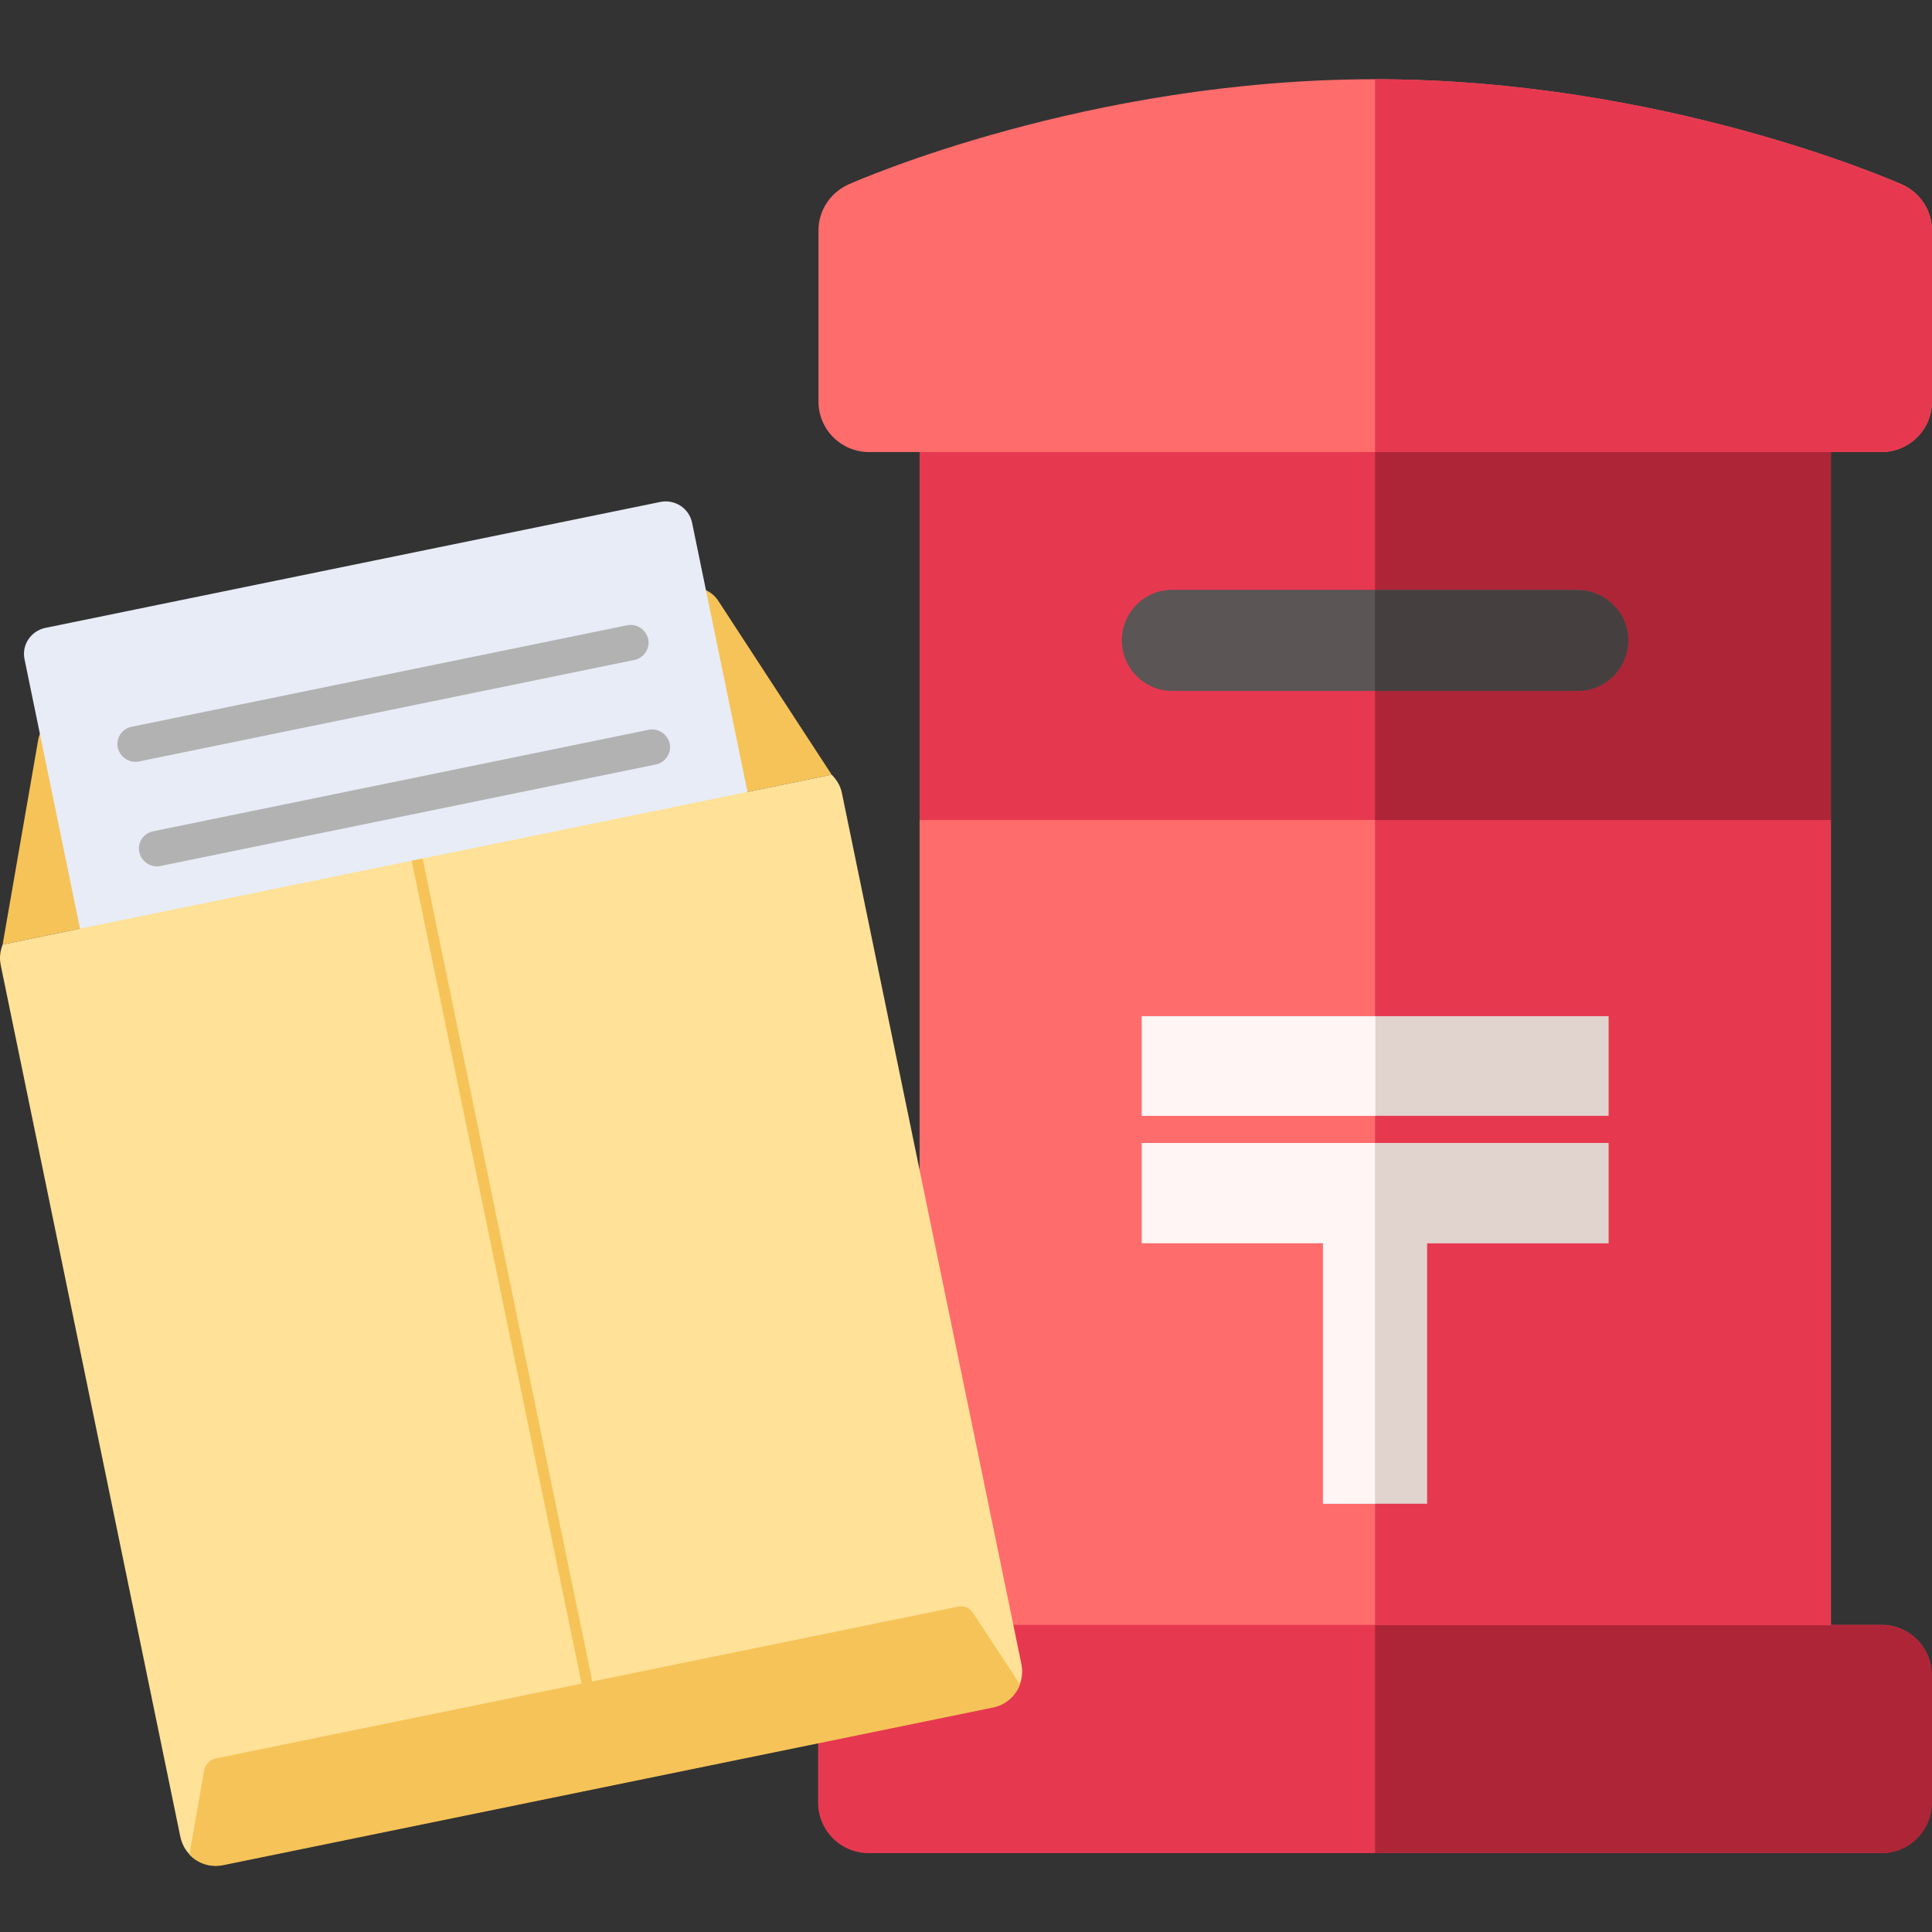 <?xml version="1.0" encoding="utf-8"?>
<!-- Generator: Adobe Illustrator 25.3.1, SVG Export Plug-In . SVG Version: 6.00 Build 0)  -->
<svg version="1.1" id="Capa_1" xmlns="http://www.w3.org/2000/svg" xmlns:xlink="http://www.w3.org/1999/xlink" x="0px" y="0px"
	 viewBox="0 0 512 512" style="enable-background:new 0 0 512 512;" xml:space="preserve">
<rect x="0" y="0" width="512" height="512" fill="#333333" stroke="none"/>
<style type="text/css">
	.st0{fill:#FF6C6C;}
	.st1{fill:#E63950;}
	.st2{fill:#AE2538;}
	.st3{fill:#5B5555;}
	.st4{fill:#463F3F;}
	.st5{fill:#E1D3CE;}
	.st6{fill:#FFF5F5;}
	.st7{fill:#F6C358;}
	.st8{fill:#E7ECF6;}
	.st9{fill:#B2B2B2;}
	.st10{fill:#407093;}
	.st11{fill:#FFE197;}
</style>
<g>
	<g>
		<path class="st0" d="M485.2,217.3V444c0,7.4-6,13.4-13.4,13.4H257.1c-7.4,0-13.4-6-13.4-13.4V217.3l120.8-28.9L485.2,217.3z"/>
		<path class="st1" d="M485.2,217.3V444c0,7.4-6,13.4-13.4,13.4H364.4v-269L485.2,217.3z"/>
		<path class="st1" d="M485.2,106.4v110.9H243.7V106.4c0-7.4,6-13.4,13.4-13.4h214.7C479.2,93,485.2,99,485.2,106.4z"/>
		<path class="st2" d="M485.2,106.4v110.9H364.4V93h107.3C479.2,93,485.2,99,485.2,106.4z"/>
		<g>
			<path class="st0" d="M504.1,48.9C501.5,47.8,440.5,21,364.4,21S227.3,47.8,224.8,48.9c-4.8,2.2-7.9,6.9-7.9,12.2v45.3
				c0,7.4,6,13.4,13.4,13.4h268.3c7.4,0,13.4-6,13.4-13.4V61.1C512,55.8,508.9,51.1,504.1,48.9z"/>
		</g>
		<path class="st1" d="M512,61.1v45.3c0,7.4-6,13.4-13.4,13.4H364.4V21c76.1,0,137.1,26.8,139.6,27.9C508.9,51.1,512,55.8,512,61.1z
			"/>
		<g>
			<path class="st1" d="M498.6,430.6H230.2c-7.4,0-13.4,6-13.4,13.4v33.7c0,7.4,6,13.4,13.4,13.4h268.3c7.4,0,13.4-6,13.4-13.4V444
				C512,436.6,506,430.6,498.6,430.6z"/>
		</g>
		<path class="st2" d="M512,444v33.7c0,7.4-6,13.4-13.4,13.4H364.4v-60.4h134.2C506,430.6,512,436.6,512,444z"/>
		<g>
			<path class="st3" d="M431.5,169.7c0,7.4-6,13.4-13.4,13.4H310.7c-7.4,0-13.4-6-13.4-13.4c0-7.4,6-13.4,13.4-13.4h107.3
				C425.5,156.4,431.5,162.4,431.5,169.7z"/>
		</g>
		<path class="st4" d="M431.5,169.7c0,7.4-6,13.4-13.4,13.4h-53.7v-26.7h53.7C425.5,156.4,431.5,162.4,431.5,169.7z"/>
		<g>
			<path class="st5" d="M350.6,398.5v-69h-48v-26.6h123.7v26.6h-48.1v69H350.6z M302.6,295.7v-26.4h123.7v26.4H302.6z"/>
			<g>
				<polygon class="st6" points="364.4,398.5 364.4,302.9 302.6,302.9 302.6,329.4 350.6,329.4 350.6,398.5 				"/>
				<rect x="302.6" y="269.3" class="st6" width="61.9" height="26.4"/>
			</g>
		</g>
	</g>
	<g>
		<path class="st7" d="M10.1,196.2l-9.4,54.1l219.7-45l-30-46c-1.7-2.7-5-4.1-8.2-3.5l-166,34C13.1,190.4,10.6,193,10.1,196.2z"/>
		<g>
			<path class="st8" d="M208.9,262.3l-25.5-123.8c-0.8-3.8-4.5-6.2-8.3-5.5L12,166.4c-3.8,0.8-6.3,4.5-5.5,8.3l25.5,123.8
				c0.8,3.8,4.5,6.2,8.3,5.5l163.1-33.4C207.3,269.8,209.7,266.1,208.9,262.3z"/>
			<g>
				<path class="st9" d="M168.1,174.9L36.8,201.8c-2.5,0.5-5-1.1-5.6-3.7c-0.5-2.5,1.1-5,3.7-5.5l131.3-26.9c2.5-0.5,5,1.1,5.6,3.7
					C172.3,171.9,170.6,174.4,168.1,174.9z"/>
			</g>
			<g>
				<path class="st9" d="M173.8,202.6L42.5,229.5c-2.5,0.5-5-1.1-5.6-3.7c-0.5-2.5,1.1-5,3.7-5.5l131.3-26.9c2.5-0.5,5,1.1,5.6,3.7
					C178,199.6,176.3,202.1,173.8,202.6z"/>
			</g>
			<g>
				<path class="st10" d="M179.5,230.3L48.2,257.2c-2.5,0.5-5-1.1-5.6-3.7c-0.5-2.5,1.1-5,3.7-5.5l131.3-26.9c2.5-0.5,5,1.1,5.6,3.7
					S182,229.8,179.5,230.3z"/>
			</g>
		</g>
		<path class="st11" d="M220.4,205.3l-219.7,45c-0.2,0.7-1.1,2.7-0.5,5.5l47.6,231c1.1,5.2,6.1,8.5,11.3,7.4l204.1-41.8
			c5.2-1.1,8.5-6.1,7.5-11.3l-47.6-231C222.7,208.2,221.7,206.6,220.4,205.3z"/>
		<polygon class="st7" points="162.6,473 159.8,473.6 109.1,228.1 112,227.5 		"/>
		<path class="st7" d="M270.3,446.4l-12.4-18.9c-0.9-1.4-2.5-2.1-4.1-1.7L57.2,466c-1.6,0.3-2.8,1.6-3.1,3.2l-3.9,22.3
			c2.2,2.3,5.5,3.5,8.9,2.8l204.1-41.8C266.6,451.8,269.2,449.4,270.3,446.4z"/>
	</g>
</g>
</svg>
